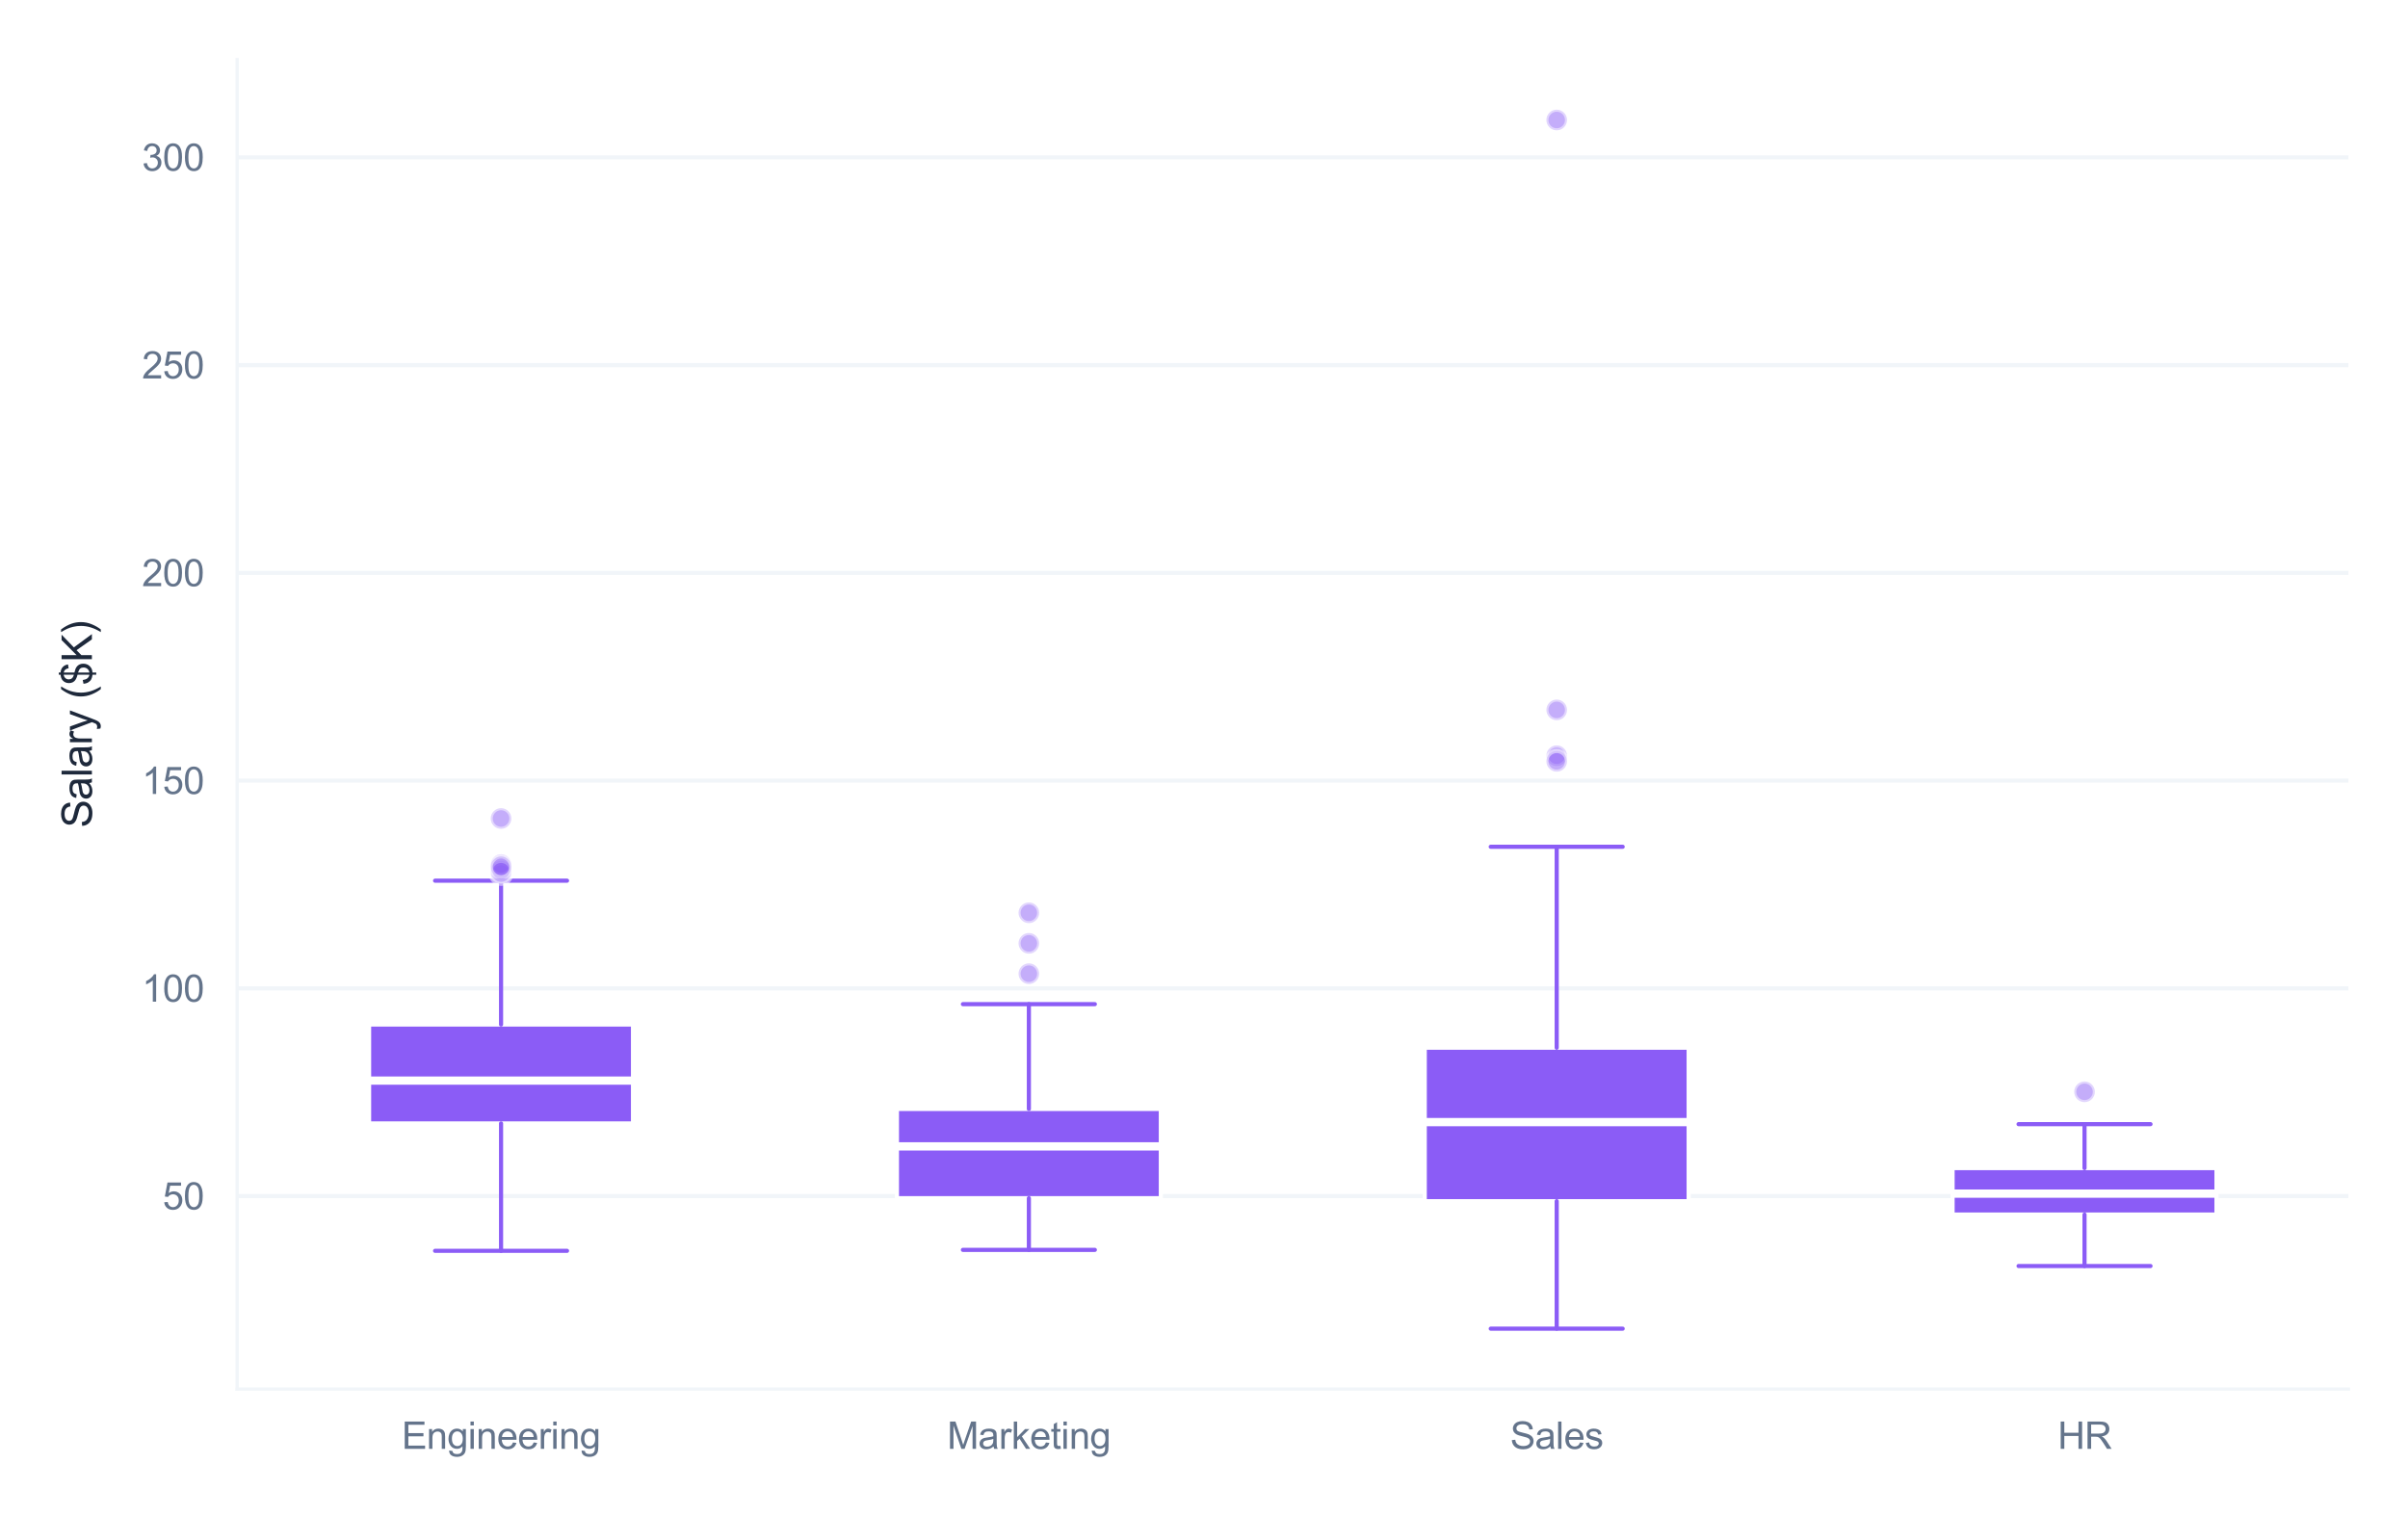 <?xml version="1.0" encoding="utf-8" standalone="no"?>
<!DOCTYPE svg PUBLIC "-//W3C//DTD SVG 1.1//EN"
  "http://www.w3.org/Graphics/SVG/1.1/DTD/svg11.dtd">
<svg xmlns:xlink="http://www.w3.org/1999/xlink" viewBox="0 0 582.216 366.615" xmlns="http://www.w3.org/2000/svg" version="1.1">
 <defs>
  <style type="text/css">*{stroke-linejoin: round; stroke-linecap: butt}</style>
 </defs>
 <g id="figure_1">
  <g id="patch_1">
   <path d="M 0 366.615 
L 582.216 366.615 
L 582.216 0 
L 0 0 
z
" style="fill: #ffffff"/>
  </g>
  <g id="axes_1">
   <g id="patch_2">
    <path d="M 57.336 335.879 
L 567.816 335.879 
L 567.816 14.4 
L 57.336 14.4 
z
" style="fill: #ffffff"/>
   </g>
   <g id="matplotlib.axis_1">
    <g id="xtick_1">
     <g id="line2d_1">
      <path d="M 121.146 335.879 
L 121.146 14.4 
" clip-path="url(#p6d244c0510)" style="fill: none; stroke: #ffffff; stroke-width: 0.8; stroke-linecap: round"/>
     </g>
     <g id="text_1">
      <!-- Engineering -->
      <g style="fill: #64748b" transform="translate(97.13 350.321) scale(0.09 -0.09)">
       <defs>
        <path id="ArialMT-45" d="M 506 0 
L 506 4581 
L 3819 4581 
L 3819 4041 
L 1113 4041 
L 1113 2638 
L 3647 2638 
L 3647 2100 
L 1113 2100 
L 1113 541 
L 3925 541 
L 3925 0 
L 506 0 
z
" transform="scale(0.016)"/>
        <path id="ArialMT-6e" d="M 422 0 
L 422 3319 
L 928 3319 
L 928 2847 
Q 1294 3394 1984 3394 
Q 2284 3394 2536 3286 
Q 2788 3178 2913 3003 
Q 3038 2828 3088 2588 
Q 3119 2431 3119 2041 
L 3119 0 
L 2556 0 
L 2556 2019 
Q 2556 2363 2490 2533 
Q 2425 2703 2258 2804 
Q 2091 2906 1866 2906 
Q 1506 2906 1245 2678 
Q 984 2450 984 1813 
L 984 0 
L 422 0 
z
" transform="scale(0.016)"/>
        <path id="ArialMT-67" d="M 319 -275 
L 866 -356 
Q 900 -609 1056 -725 
Q 1266 -881 1628 -881 
Q 2019 -881 2231 -725 
Q 2444 -569 2519 -288 
Q 2563 -116 2559 434 
Q 2191 0 1641 0 
Q 956 0 581 494 
Q 206 988 206 1678 
Q 206 2153 378 2554 
Q 550 2956 876 3175 
Q 1203 3394 1644 3394 
Q 2231 3394 2613 2919 
L 2613 3319 
L 3131 3319 
L 3131 450 
Q 3131 -325 2973 -648 
Q 2816 -972 2473 -1159 
Q 2131 -1347 1631 -1347 
Q 1038 -1347 672 -1080 
Q 306 -813 319 -275 
z
M 784 1719 
Q 784 1066 1043 766 
Q 1303 466 1694 466 
Q 2081 466 2343 764 
Q 2606 1063 2606 1700 
Q 2606 2309 2336 2618 
Q 2066 2928 1684 2928 
Q 1309 2928 1046 2623 
Q 784 2319 784 1719 
z
" transform="scale(0.016)"/>
        <path id="ArialMT-69" d="M 425 3934 
L 425 4581 
L 988 4581 
L 988 3934 
L 425 3934 
z
M 425 0 
L 425 3319 
L 988 3319 
L 988 0 
L 425 0 
z
" transform="scale(0.016)"/>
        <path id="ArialMT-65" d="M 2694 1069 
L 3275 997 
Q 3138 488 2766 206 
Q 2394 -75 1816 -75 
Q 1088 -75 661 373 
Q 234 822 234 1631 
Q 234 2469 665 2931 
Q 1097 3394 1784 3394 
Q 2450 3394 2872 2941 
Q 3294 2488 3294 1666 
Q 3294 1616 3291 1516 
L 816 1516 
Q 847 969 1125 678 
Q 1403 388 1819 388 
Q 2128 388 2347 550 
Q 2566 713 2694 1069 
z
M 847 1978 
L 2700 1978 
Q 2663 2397 2488 2606 
Q 2219 2931 1791 2931 
Q 1403 2931 1139 2672 
Q 875 2413 847 1978 
z
" transform="scale(0.016)"/>
        <path id="ArialMT-72" d="M 416 0 
L 416 3319 
L 922 3319 
L 922 2816 
Q 1116 3169 1280 3281 
Q 1444 3394 1641 3394 
Q 1925 3394 2219 3213 
L 2025 2691 
Q 1819 2813 1613 2813 
Q 1428 2813 1281 2702 
Q 1134 2591 1072 2394 
Q 978 2094 978 1738 
L 978 0 
L 416 0 
z
" transform="scale(0.016)"/>
       </defs>
       <use xlink:href="#ArialMT-45"/>
       <use xlink:href="#ArialMT-6e" transform="translate(66.699 0)"/>
       <use xlink:href="#ArialMT-67" transform="translate(122.314 0)"/>
       <use xlink:href="#ArialMT-69" transform="translate(177.93 0)"/>
       <use xlink:href="#ArialMT-6e" transform="translate(200.146 0)"/>
       <use xlink:href="#ArialMT-65" transform="translate(255.762 0)"/>
       <use xlink:href="#ArialMT-65" transform="translate(311.377 0)"/>
       <use xlink:href="#ArialMT-72" transform="translate(366.992 0)"/>
       <use xlink:href="#ArialMT-69" transform="translate(400.293 0)"/>
       <use xlink:href="#ArialMT-6e" transform="translate(422.51 0)"/>
       <use xlink:href="#ArialMT-67" transform="translate(478.125 0)"/>
      </g>
     </g>
    </g>
    <g id="xtick_2">
     <g id="line2d_2">
      <path d="M 248.766 335.879 
L 248.766 14.4 
" clip-path="url(#p6d244c0510)" style="fill: none; stroke: #ffffff; stroke-width: 0.8; stroke-linecap: round"/>
     </g>
     <g id="text_2">
      <!-- Marketing -->
      <g style="fill: #64748b" transform="translate(229.01 350.321) scale(0.09 -0.09)">
       <defs>
        <path id="ArialMT-4d" d="M 475 0 
L 475 4581 
L 1388 4581 
L 2472 1338 
Q 2622 884 2691 659 
Q 2769 909 2934 1394 
L 4031 4581 
L 4847 4581 
L 4847 0 
L 4263 0 
L 4263 3834 
L 2931 0 
L 2384 0 
L 1059 3900 
L 1059 0 
L 475 0 
z
" transform="scale(0.016)"/>
        <path id="ArialMT-61" d="M 2588 409 
Q 2275 144 1986 34 
Q 1697 -75 1366 -75 
Q 819 -75 525 192 
Q 231 459 231 875 
Q 231 1119 342 1320 
Q 453 1522 633 1644 
Q 813 1766 1038 1828 
Q 1203 1872 1538 1913 
Q 2219 1994 2541 2106 
Q 2544 2222 2544 2253 
Q 2544 2597 2384 2738 
Q 2169 2928 1744 2928 
Q 1347 2928 1158 2789 
Q 969 2650 878 2297 
L 328 2372 
Q 403 2725 575 2942 
Q 747 3159 1072 3276 
Q 1397 3394 1825 3394 
Q 2250 3394 2515 3294 
Q 2781 3194 2906 3042 
Q 3031 2891 3081 2659 
Q 3109 2516 3109 2141 
L 3109 1391 
Q 3109 606 3145 398 
Q 3181 191 3288 0 
L 2700 0 
Q 2613 175 2588 409 
z
M 2541 1666 
Q 2234 1541 1622 1453 
Q 1275 1403 1131 1340 
Q 988 1278 909 1158 
Q 831 1038 831 891 
Q 831 666 1001 516 
Q 1172 366 1500 366 
Q 1825 366 2078 508 
Q 2331 650 2450 897 
Q 2541 1088 2541 1459 
L 2541 1666 
z
" transform="scale(0.016)"/>
        <path id="ArialMT-6b" d="M 425 0 
L 425 4581 
L 988 4581 
L 988 1969 
L 2319 3319 
L 3047 3319 
L 1778 2088 
L 3175 0 
L 2481 0 
L 1384 1697 
L 988 1316 
L 988 0 
L 425 0 
z
" transform="scale(0.016)"/>
        <path id="ArialMT-74" d="M 1650 503 
L 1731 6 
Q 1494 -44 1306 -44 
Q 1000 -44 831 53 
Q 663 150 594 308 
Q 525 466 525 972 
L 525 2881 
L 113 2881 
L 113 3319 
L 525 3319 
L 525 4141 
L 1084 4478 
L 1084 3319 
L 1650 3319 
L 1650 2881 
L 1084 2881 
L 1084 941 
Q 1084 700 1114 631 
Q 1144 563 1211 522 
Q 1278 481 1403 481 
Q 1497 481 1650 503 
z
" transform="scale(0.016)"/>
       </defs>
       <use xlink:href="#ArialMT-4d"/>
       <use xlink:href="#ArialMT-61" transform="translate(83.301 0)"/>
       <use xlink:href="#ArialMT-72" transform="translate(138.916 0)"/>
       <use xlink:href="#ArialMT-6b" transform="translate(172.217 0)"/>
       <use xlink:href="#ArialMT-65" transform="translate(222.217 0)"/>
       <use xlink:href="#ArialMT-74" transform="translate(277.832 0)"/>
       <use xlink:href="#ArialMT-69" transform="translate(305.615 0)"/>
       <use xlink:href="#ArialMT-6e" transform="translate(327.832 0)"/>
       <use xlink:href="#ArialMT-67" transform="translate(383.447 0)"/>
      </g>
     </g>
    </g>
    <g id="xtick_3">
     <g id="line2d_3">
      <path d="M 376.386 335.879 
L 376.386 14.4 
" clip-path="url(#p6d244c0510)" style="fill: none; stroke: #ffffff; stroke-width: 0.8; stroke-linecap: round"/>
     </g>
     <g id="text_3">
      <!-- Sales -->
      <g style="fill: #64748b" transform="translate(365.13 350.321) scale(0.09 -0.09)">
       <defs>
        <path id="ArialMT-53" d="M 288 1472 
L 859 1522 
Q 900 1178 1048 958 
Q 1197 738 1509 602 
Q 1822 466 2213 466 
Q 2559 466 2825 569 
Q 3091 672 3220 851 
Q 3350 1031 3350 1244 
Q 3350 1459 3225 1620 
Q 3100 1781 2813 1891 
Q 2628 1963 1997 2114 
Q 1366 2266 1113 2400 
Q 784 2572 623 2826 
Q 463 3081 463 3397 
Q 463 3744 659 4045 
Q 856 4347 1234 4503 
Q 1613 4659 2075 4659 
Q 2584 4659 2973 4495 
Q 3363 4331 3572 4012 
Q 3781 3694 3797 3291 
L 3216 3247 
Q 3169 3681 2898 3903 
Q 2628 4125 2100 4125 
Q 1550 4125 1298 3923 
Q 1047 3722 1047 3438 
Q 1047 3191 1225 3031 
Q 1400 2872 2139 2705 
Q 2878 2538 3153 2413 
Q 3553 2228 3743 1945 
Q 3934 1663 3934 1294 
Q 3934 928 3725 604 
Q 3516 281 3123 101 
Q 2731 -78 2241 -78 
Q 1619 -78 1198 103 
Q 778 284 539 648 
Q 300 1013 288 1472 
z
" transform="scale(0.016)"/>
        <path id="ArialMT-6c" d="M 409 0 
L 409 4581 
L 972 4581 
L 972 0 
L 409 0 
z
" transform="scale(0.016)"/>
        <path id="ArialMT-73" d="M 197 991 
L 753 1078 
Q 800 744 1014 566 
Q 1228 388 1613 388 
Q 2000 388 2187 545 
Q 2375 703 2375 916 
Q 2375 1106 2209 1216 
Q 2094 1291 1634 1406 
Q 1016 1563 777 1677 
Q 538 1791 414 1992 
Q 291 2194 291 2438 
Q 291 2659 392 2848 
Q 494 3038 669 3163 
Q 800 3259 1026 3326 
Q 1253 3394 1513 3394 
Q 1903 3394 2198 3281 
Q 2494 3169 2634 2976 
Q 2775 2784 2828 2463 
L 2278 2388 
Q 2241 2644 2061 2787 
Q 1881 2931 1553 2931 
Q 1166 2931 1000 2803 
Q 834 2675 834 2503 
Q 834 2394 903 2306 
Q 972 2216 1119 2156 
Q 1203 2125 1616 2013 
Q 2213 1853 2448 1751 
Q 2684 1650 2818 1456 
Q 2953 1263 2953 975 
Q 2953 694 2789 445 
Q 2625 197 2315 61 
Q 2006 -75 1616 -75 
Q 969 -75 630 194 
Q 291 463 197 991 
z
" transform="scale(0.016)"/>
       </defs>
       <use xlink:href="#ArialMT-53"/>
       <use xlink:href="#ArialMT-61" transform="translate(66.699 0)"/>
       <use xlink:href="#ArialMT-6c" transform="translate(122.314 0)"/>
       <use xlink:href="#ArialMT-65" transform="translate(144.531 0)"/>
       <use xlink:href="#ArialMT-73" transform="translate(200.146 0)"/>
      </g>
     </g>
    </g>
    <g id="xtick_4">
     <g id="line2d_4">
      <path d="M 504.006 335.879 
L 504.006 14.4 
" clip-path="url(#p6d244c0510)" style="fill: none; stroke: #ffffff; stroke-width: 0.8; stroke-linecap: round"/>
     </g>
     <g id="text_4">
      <!-- HR -->
      <g style="fill: #64748b" transform="translate(497.507 350.321) scale(0.09 -0.09)">
       <defs>
        <path id="ArialMT-48" d="M 513 0 
L 513 4581 
L 1119 4581 
L 1119 2700 
L 3500 2700 
L 3500 4581 
L 4106 4581 
L 4106 0 
L 3500 0 
L 3500 2159 
L 1119 2159 
L 1119 0 
L 513 0 
z
" transform="scale(0.016)"/>
        <path id="ArialMT-52" d="M 503 0 
L 503 4581 
L 2534 4581 
Q 3147 4581 3465 4457 
Q 3784 4334 3975 4021 
Q 4166 3709 4166 3331 
Q 4166 2844 3850 2509 
Q 3534 2175 2875 2084 
Q 3116 1969 3241 1856 
Q 3506 1613 3744 1247 
L 4541 0 
L 3778 0 
L 3172 953 
Q 2906 1366 2734 1584 
Q 2563 1803 2427 1890 
Q 2291 1978 2150 2013 
Q 2047 2034 1813 2034 
L 1109 2034 
L 1109 0 
L 503 0 
z
M 1109 2559 
L 2413 2559 
Q 2828 2559 3062 2645 
Q 3297 2731 3419 2920 
Q 3541 3109 3541 3331 
Q 3541 3656 3305 3865 
Q 3069 4075 2559 4075 
L 1109 4075 
L 1109 2559 
z
" transform="scale(0.016)"/>
       </defs>
       <use xlink:href="#ArialMT-48"/>
       <use xlink:href="#ArialMT-52" transform="translate(72.217 0)"/>
      </g>
     </g>
    </g>
   </g>
   <g id="matplotlib.axis_2">
    <g id="ytick_1">
     <g id="line2d_5">
      <path d="M 57.336 289.215 
L 567.816 289.215 
" clip-path="url(#p6d244c0510)" style="fill: none; stroke: #f1f5f9; stroke-linecap: round"/>
     </g>
     <g id="text_5">
      <!-- 50 -->
      <g style="fill: #64748b" transform="translate(39.327 292.436) scale(0.09 -0.09)">
       <defs>
        <path id="ArialMT-35" d="M 266 1200 
L 856 1250 
Q 922 819 1161 601 
Q 1400 384 1738 384 
Q 2144 384 2425 690 
Q 2706 997 2706 1503 
Q 2706 1984 2436 2262 
Q 2166 2541 1728 2541 
Q 1456 2541 1237 2417 
Q 1019 2294 894 2097 
L 366 2166 
L 809 4519 
L 3088 4519 
L 3088 3981 
L 1259 3981 
L 1013 2750 
Q 1425 3038 1878 3038 
Q 2478 3038 2890 2622 
Q 3303 2206 3303 1553 
Q 3303 931 2941 478 
Q 2500 -78 1738 -78 
Q 1113 -78 717 272 
Q 322 622 266 1200 
z
" transform="scale(0.016)"/>
        <path id="ArialMT-30" d="M 266 2259 
Q 266 3072 433 3567 
Q 600 4063 929 4331 
Q 1259 4600 1759 4600 
Q 2128 4600 2406 4451 
Q 2684 4303 2865 4023 
Q 3047 3744 3150 3342 
Q 3253 2941 3253 2259 
Q 3253 1453 3087 958 
Q 2922 463 2592 192 
Q 2263 -78 1759 -78 
Q 1097 -78 719 397 
Q 266 969 266 2259 
z
M 844 2259 
Q 844 1131 1108 757 
Q 1372 384 1759 384 
Q 2147 384 2411 759 
Q 2675 1134 2675 2259 
Q 2675 3391 2411 3762 
Q 2147 4134 1753 4134 
Q 1366 4134 1134 3806 
Q 844 3388 844 2259 
z
" transform="scale(0.016)"/>
       </defs>
       <use xlink:href="#ArialMT-35"/>
       <use xlink:href="#ArialMT-30" transform="translate(55.615 0)"/>
      </g>
     </g>
    </g>
    <g id="ytick_2">
     <g id="line2d_6">
      <path d="M 57.336 238.982 
L 567.816 238.982 
" clip-path="url(#p6d244c0510)" style="fill: none; stroke: #f1f5f9; stroke-linecap: round"/>
     </g>
     <g id="text_6">
      <!-- 100 -->
      <g style="fill: #64748b" transform="translate(34.322 242.203) scale(0.09 -0.09)">
       <defs>
        <path id="ArialMT-31" d="M 2384 0 
L 1822 0 
L 1822 3584 
Q 1619 3391 1289 3197 
Q 959 3003 697 2906 
L 697 3450 
Q 1169 3672 1522 3987 
Q 1875 4303 2022 4600 
L 2384 4600 
L 2384 0 
z
" transform="scale(0.016)"/>
       </defs>
       <use xlink:href="#ArialMT-31"/>
       <use xlink:href="#ArialMT-30" transform="translate(55.615 0)"/>
       <use xlink:href="#ArialMT-30" transform="translate(111.23 0)"/>
      </g>
     </g>
    </g>
    <g id="ytick_3">
     <g id="line2d_7">
      <path d="M 57.336 188.75 
L 567.816 188.75 
" clip-path="url(#p6d244c0510)" style="fill: none; stroke: #f1f5f9; stroke-linecap: round"/>
     </g>
     <g id="text_7">
      <!-- 150 -->
      <g style="fill: #64748b" transform="translate(34.322 191.971) scale(0.09 -0.09)">
       <use xlink:href="#ArialMT-31"/>
       <use xlink:href="#ArialMT-35" transform="translate(55.615 0)"/>
       <use xlink:href="#ArialMT-30" transform="translate(111.23 0)"/>
      </g>
     </g>
    </g>
    <g id="ytick_4">
     <g id="line2d_8">
      <path d="M 57.336 138.518 
L 567.816 138.518 
" clip-path="url(#p6d244c0510)" style="fill: none; stroke: #f1f5f9; stroke-linecap: round"/>
     </g>
     <g id="text_8">
      <!-- 200 -->
      <g style="fill: #64748b" transform="translate(34.322 141.739) scale(0.09 -0.09)">
       <defs>
        <path id="ArialMT-32" d="M 3222 541 
L 3222 0 
L 194 0 
Q 188 203 259 391 
Q 375 700 629 1000 
Q 884 1300 1366 1694 
Q 2113 2306 2375 2664 
Q 2638 3022 2638 3341 
Q 2638 3675 2398 3904 
Q 2159 4134 1775 4134 
Q 1369 4134 1125 3890 
Q 881 3647 878 3216 
L 300 3275 
Q 359 3922 746 4261 
Q 1134 4600 1788 4600 
Q 2447 4600 2831 4234 
Q 3216 3869 3216 3328 
Q 3216 3053 3103 2787 
Q 2991 2522 2730 2228 
Q 2469 1934 1863 1422 
Q 1356 997 1212 845 
Q 1069 694 975 541 
L 3222 541 
z
" transform="scale(0.016)"/>
       </defs>
       <use xlink:href="#ArialMT-32"/>
       <use xlink:href="#ArialMT-30" transform="translate(55.615 0)"/>
       <use xlink:href="#ArialMT-30" transform="translate(111.23 0)"/>
      </g>
     </g>
    </g>
    <g id="ytick_5">
     <g id="line2d_9">
      <path d="M 57.336 88.286 
L 567.816 88.286 
" clip-path="url(#p6d244c0510)" style="fill: none; stroke: #f1f5f9; stroke-linecap: round"/>
     </g>
     <g id="text_9">
      <!-- 250 -->
      <g style="fill: #64748b" transform="translate(34.322 91.507) scale(0.09 -0.09)">
       <use xlink:href="#ArialMT-32"/>
       <use xlink:href="#ArialMT-35" transform="translate(55.615 0)"/>
       <use xlink:href="#ArialMT-30" transform="translate(111.23 0)"/>
      </g>
     </g>
    </g>
    <g id="ytick_6">
     <g id="line2d_10">
      <path d="M 57.336 38.053 
L 567.816 38.053 
" clip-path="url(#p6d244c0510)" style="fill: none; stroke: #f1f5f9; stroke-linecap: round"/>
     </g>
     <g id="text_10">
      <!-- 300 -->
      <g style="fill: #64748b" transform="translate(34.322 41.274) scale(0.09 -0.09)">
       <defs>
        <path id="ArialMT-33" d="M 269 1209 
L 831 1284 
Q 928 806 1161 595 
Q 1394 384 1728 384 
Q 2125 384 2398 659 
Q 2672 934 2672 1341 
Q 2672 1728 2419 1979 
Q 2166 2231 1775 2231 
Q 1616 2231 1378 2169 
L 1441 2663 
Q 1497 2656 1531 2656 
Q 1891 2656 2178 2843 
Q 2466 3031 2466 3422 
Q 2466 3731 2256 3934 
Q 2047 4138 1716 4138 
Q 1388 4138 1169 3931 
Q 950 3725 888 3313 
L 325 3413 
Q 428 3978 793 4289 
Q 1159 4600 1703 4600 
Q 2078 4600 2393 4439 
Q 2709 4278 2876 4000 
Q 3044 3722 3044 3409 
Q 3044 3113 2884 2869 
Q 2725 2625 2413 2481 
Q 2819 2388 3044 2092 
Q 3269 1797 3269 1353 
Q 3269 753 2831 336 
Q 2394 -81 1725 -81 
Q 1122 -81 723 278 
Q 325 638 269 1209 
z
" transform="scale(0.016)"/>
       </defs>
       <use xlink:href="#ArialMT-33"/>
       <use xlink:href="#ArialMT-30" transform="translate(55.615 0)"/>
       <use xlink:href="#ArialMT-30" transform="translate(111.23 0)"/>
      </g>
     </g>
    </g>
    <g id="text_11">
     <!-- Salary ($K) -->
     <g style="fill: #1e293b" transform="translate(22.217 200.146) rotate(-90) scale(0.1 -0.1)">
      <defs>
       <path id="ArialMT-79" d="M 397 -1278 
L 334 -750 
Q 519 -800 656 -800 
Q 844 -800 956 -737 
Q 1069 -675 1141 -563 
Q 1194 -478 1313 -144 
Q 1328 -97 1363 -6 
L 103 3319 
L 709 3319 
L 1400 1397 
Q 1534 1031 1641 628 
Q 1738 1016 1872 1384 
L 2581 3319 
L 3144 3319 
L 1881 -56 
Q 1678 -603 1566 -809 
Q 1416 -1088 1222 -1217 
Q 1028 -1347 759 -1347 
Q 597 -1347 397 -1278 
z
" transform="scale(0.016)"/>
       <path id="ArialMT-20" transform="scale(0.016)"/>
       <path id="ArialMT-28" d="M 1497 -1347 
Q 1031 -759 709 28 
Q 388 816 388 1659 
Q 388 2403 628 3084 
Q 909 3875 1497 4659 
L 1900 4659 
Q 1522 4009 1400 3731 
Q 1209 3300 1100 2831 
Q 966 2247 966 1656 
Q 966 153 1900 -1347 
L 1497 -1347 
z
" transform="scale(0.016)"/>
       <path id="ArialMT-24" d="M 1594 -659 
L 1594 -97 
Q 1172 -44 908 92 
Q 644 228 451 531 
Q 259 834 228 1272 
L 794 1378 
Q 859 925 1025 713 
Q 1263 413 1594 378 
L 1594 2169 
Q 1247 2234 884 2438 
Q 616 2588 470 2853 
Q 325 3119 325 3456 
Q 325 4056 750 4428 
Q 1034 4678 1594 4734 
L 1594 5003 
L 1925 5003 
L 1925 4734 
Q 2416 4688 2703 4447 
Q 3072 4141 3147 3606 
L 2566 3519 
Q 2516 3850 2358 4026 
Q 2200 4203 1925 4259 
L 1925 2638 
Q 2350 2531 2488 2472 
Q 2750 2356 2915 2190 
Q 3081 2025 3170 1797 
Q 3259 1569 3259 1303 
Q 3259 719 2887 328 
Q 2516 -63 1925 -91 
L 1925 -659 
L 1594 -659 
z
M 1594 4266 
Q 1266 4216 1077 4003 
Q 888 3791 888 3500 
Q 888 3213 1048 3019 
Q 1209 2825 1594 2709 
L 1594 4266 
z
M 1925 378 
Q 2253 419 2467 662 
Q 2681 906 2681 1266 
Q 2681 1572 2529 1758 
Q 2378 1944 1925 2091 
L 1925 378 
z
" transform="scale(0.016)"/>
       <path id="ArialMT-4b" d="M 469 0 
L 469 4581 
L 1075 4581 
L 1075 2309 
L 3350 4581 
L 4172 4581 
L 2250 2725 
L 4256 0 
L 3456 0 
L 1825 2319 
L 1075 1588 
L 1075 0 
L 469 0 
z
" transform="scale(0.016)"/>
       <path id="ArialMT-29" d="M 791 -1347 
L 388 -1347 
Q 1322 153 1322 1656 
Q 1322 2244 1188 2822 
Q 1081 3291 891 3722 
Q 769 4003 388 4659 
L 791 4659 
Q 1378 3875 1659 3084 
Q 1900 2403 1900 1659 
Q 1900 816 1576 28 
Q 1253 -759 791 -1347 
z
" transform="scale(0.016)"/>
      </defs>
      <use xlink:href="#ArialMT-53"/>
      <use xlink:href="#ArialMT-61" transform="translate(66.699 0)"/>
      <use xlink:href="#ArialMT-6c" transform="translate(122.314 0)"/>
      <use xlink:href="#ArialMT-61" transform="translate(144.531 0)"/>
      <use xlink:href="#ArialMT-72" transform="translate(200.146 0)"/>
      <use xlink:href="#ArialMT-79" transform="translate(233.447 0)"/>
      <use xlink:href="#ArialMT-20" transform="translate(283.447 0)"/>
      <use xlink:href="#ArialMT-28" transform="translate(311.23 0)"/>
      <use xlink:href="#ArialMT-24" transform="translate(344.531 0)"/>
      <use xlink:href="#ArialMT-4b" transform="translate(400.146 0)"/>
      <use xlink:href="#ArialMT-29" transform="translate(466.846 0)"/>
     </g>
    </g>
   </g>
   <g id="patch_3">
    <path d="M 89.241 271.644 
L 153.051 271.644 
L 153.051 247.722 
L 89.241 247.722 
L 89.241 271.644 
z
" clip-path="url(#p6d244c0510)" style="fill: #8b5cf6; stroke: #ffffff; stroke-linejoin: miter"/>
   </g>
   <g id="line2d_11">
    <path d="M 121.146 271.644 
L 121.146 302.446 
" clip-path="url(#p6d244c0510)" style="fill: none; stroke: #8b5cf6; stroke-linecap: round"/>
   </g>
   <g id="line2d_12">
    <path d="M 121.146 247.722 
L 121.146 212.946 
" clip-path="url(#p6d244c0510)" style="fill: none; stroke: #8b5cf6; stroke-linecap: round"/>
   </g>
   <g id="line2d_13">
    <path d="M 105.194 302.446 
L 137.099 302.446 
" clip-path="url(#p6d244c0510)" style="fill: none; stroke: #8b5cf6; stroke-linecap: round"/>
   </g>
   <g id="line2d_14">
    <path d="M 105.194 212.946 
L 137.099 212.946 
" clip-path="url(#p6d244c0510)" style="fill: none; stroke: #8b5cf6; stroke-linecap: round"/>
   </g>
   <g id="line2d_15">
    <defs>
     <path id="m3f543289fc" d="M 0 2.5 
C 0.663 2.5 1.299 2.237 1.768 1.768 
C 2.237 1.299 2.5 0.663 2.5 0 
C 2.5 -0.663 2.237 -1.299 1.768 -1.768 
C 1.299 -2.237 0.663 -2.5 0 -2.5 
C -0.663 -2.5 -1.299 -2.237 -1.768 -1.768 
C -2.237 -1.299 -2.5 -0.663 -2.5 0 
C -2.5 0.663 -2.237 1.299 -1.768 1.768 
C -1.299 2.237 -0.663 2.5 0 2.5 
z
" style="stroke: #ffffff; stroke-opacity: 0.5"/>
    </defs>
    <g clip-path="url(#p6d244c0510)">
     <use xlink:href="#m3f543289fc" x="121.146" y="211.222" style="fill: #8b5cf6; fill-opacity: 0.5; stroke: #ffffff; stroke-opacity: 0.5"/>
     <use xlink:href="#m3f543289fc" x="121.146" y="209.042" style="fill: #8b5cf6; fill-opacity: 0.5; stroke: #ffffff; stroke-opacity: 0.5"/>
     <use xlink:href="#m3f543289fc" x="121.146" y="197.91" style="fill: #8b5cf6; fill-opacity: 0.5; stroke: #ffffff; stroke-opacity: 0.5"/>
     <use xlink:href="#m3f543289fc" x="121.146" y="210.643" style="fill: #8b5cf6; fill-opacity: 0.5; stroke: #ffffff; stroke-opacity: 0.5"/>
     <use xlink:href="#m3f543289fc" x="121.146" y="209.611" style="fill: #8b5cf6; fill-opacity: 0.5; stroke: #ffffff; stroke-opacity: 0.5"/>
    </g>
   </g>
   <g id="patch_4">
    <path d="M 216.861 289.717 
L 280.671 289.717 
L 280.671 268.137 
L 216.861 268.137 
L 216.861 289.717 
z
" clip-path="url(#p6d244c0510)" style="fill: #8b5cf6; stroke: #ffffff; stroke-linejoin: miter"/>
   </g>
   <g id="line2d_16">
    <path d="M 248.766 289.717 
L 248.766 302.214 
" clip-path="url(#p6d244c0510)" style="fill: none; stroke: #8b5cf6; stroke-linecap: round"/>
   </g>
   <g id="line2d_17">
    <path d="M 248.766 268.137 
L 248.766 242.799 
" clip-path="url(#p6d244c0510)" style="fill: none; stroke: #8b5cf6; stroke-linecap: round"/>
   </g>
   <g id="line2d_18">
    <path d="M 232.814 302.214 
L 264.719 302.214 
" clip-path="url(#p6d244c0510)" style="fill: none; stroke: #8b5cf6; stroke-linecap: round"/>
   </g>
   <g id="line2d_19">
    <path d="M 232.814 242.799 
L 264.719 242.799 
" clip-path="url(#p6d244c0510)" style="fill: none; stroke: #8b5cf6; stroke-linecap: round"/>
   </g>
   <g id="line2d_20">
    <g clip-path="url(#p6d244c0510)">
     <use xlink:href="#m3f543289fc" x="248.766" y="228.096" style="fill: #8b5cf6; fill-opacity: 0.5; stroke: #ffffff; stroke-opacity: 0.5"/>
     <use xlink:href="#m3f543289fc" x="248.766" y="235.436" style="fill: #8b5cf6; fill-opacity: 0.5; stroke: #ffffff; stroke-opacity: 0.5"/>
     <use xlink:href="#m3f543289fc" x="248.766" y="220.709" style="fill: #8b5cf6; fill-opacity: 0.5; stroke: #ffffff; stroke-opacity: 0.5"/>
    </g>
   </g>
   <g id="patch_5">
    <path d="M 344.481 290.437 
L 408.291 290.437 
L 408.291 253.331 
L 344.481 253.331 
L 344.481 290.437 
z
" clip-path="url(#p6d244c0510)" style="fill: #8b5cf6; stroke: #ffffff; stroke-linejoin: miter"/>
   </g>
   <g id="line2d_21">
    <path d="M 376.386 290.437 
L 376.386 321.266 
" clip-path="url(#p6d244c0510)" style="fill: none; stroke: #8b5cf6; stroke-linecap: round"/>
   </g>
   <g id="line2d_22">
    <path d="M 376.386 253.331 
L 376.386 204.745 
" clip-path="url(#p6d244c0510)" style="fill: none; stroke: #8b5cf6; stroke-linecap: round"/>
   </g>
   <g id="line2d_23">
    <path d="M 360.434 321.266 
L 392.339 321.266 
" clip-path="url(#p6d244c0510)" style="fill: none; stroke: #8b5cf6; stroke-linecap: round"/>
   </g>
   <g id="line2d_24">
    <path d="M 360.434 204.745 
L 392.339 204.745 
" clip-path="url(#p6d244c0510)" style="fill: none; stroke: #8b5cf6; stroke-linecap: round"/>
   </g>
   <g id="line2d_25">
    <g clip-path="url(#p6d244c0510)">
     <use xlink:href="#m3f543289fc" x="376.386" y="29.013" style="fill: #8b5cf6; fill-opacity: 0.5; stroke: #ffffff; stroke-opacity: 0.5"/>
     <use xlink:href="#m3f543289fc" x="376.386" y="171.652" style="fill: #8b5cf6; fill-opacity: 0.5; stroke: #ffffff; stroke-opacity: 0.5"/>
     <use xlink:href="#m3f543289fc" x="376.386" y="182.728" style="fill: #8b5cf6; fill-opacity: 0.5; stroke: #ffffff; stroke-opacity: 0.5"/>
     <use xlink:href="#m3f543289fc" x="376.386" y="184.087" style="fill: #8b5cf6; fill-opacity: 0.5; stroke: #ffffff; stroke-opacity: 0.5"/>
    </g>
   </g>
   <g id="patch_6">
    <path d="M 472.101 293.679 
L 535.911 293.679 
L 535.911 282.445 
L 472.101 282.445 
L 472.101 293.679 
z
" clip-path="url(#p6d244c0510)" style="fill: #8b5cf6; stroke: #ffffff; stroke-linejoin: miter"/>
   </g>
   <g id="line2d_26">
    <path d="M 504.006 293.679 
L 504.006 306.117 
" clip-path="url(#p6d244c0510)" style="fill: none; stroke: #8b5cf6; stroke-linecap: round"/>
   </g>
   <g id="line2d_27">
    <path d="M 504.006 282.445 
L 504.006 271.815 
" clip-path="url(#p6d244c0510)" style="fill: none; stroke: #8b5cf6; stroke-linecap: round"/>
   </g>
   <g id="line2d_28">
    <path d="M 488.054 306.117 
L 519.959 306.117 
" clip-path="url(#p6d244c0510)" style="fill: none; stroke: #8b5cf6; stroke-linecap: round"/>
   </g>
   <g id="line2d_29">
    <path d="M 488.054 271.815 
L 519.959 271.815 
" clip-path="url(#p6d244c0510)" style="fill: none; stroke: #8b5cf6; stroke-linecap: round"/>
   </g>
   <g id="line2d_30">
    <g clip-path="url(#p6d244c0510)">
     <use xlink:href="#m3f543289fc" x="504.006" y="263.996" style="fill: #8b5cf6; fill-opacity: 0.5; stroke: #ffffff; stroke-opacity: 0.5"/>
    </g>
   </g>
   <g id="line2d_31">
    <path d="M 89.241 261.284 
L 153.051 261.284 
" clip-path="url(#p6d244c0510)" style="fill: none; stroke: #ffffff; stroke-width: 2"/>
   </g>
   <g id="line2d_32">
    <path d="M 216.861 277.194 
L 280.671 277.194 
" clip-path="url(#p6d244c0510)" style="fill: none; stroke: #ffffff; stroke-width: 2"/>
   </g>
   <g id="line2d_33">
    <path d="M 344.481 271.32 
L 408.291 271.32 
" clip-path="url(#p6d244c0510)" style="fill: none; stroke: #ffffff; stroke-width: 2"/>
   </g>
   <g id="line2d_34">
    <path d="M 472.101 288.614 
L 535.911 288.614 
" clip-path="url(#p6d244c0510)" style="fill: none; stroke: #ffffff; stroke-width: 2"/>
   </g>
   <g id="patch_7">
    <path d="M 57.336 335.879 
L 57.336 14.4 
" style="fill: none; stroke: #f1f5f9; stroke-width: 0.8; stroke-linejoin: miter; stroke-linecap: square"/>
   </g>
   <g id="patch_8">
    <path d="M 57.336 335.879 
L 567.816 335.879 
" style="fill: none; stroke: #f1f5f9; stroke-width: 0.8; stroke-linejoin: miter; stroke-linecap: square"/>
   </g>
  </g>
 </g>
 <defs>
  <clipPath id="p6d244c0510">
   <rect x="57.336" y="14.4" width="510.48" height="321.479"/>
  </clipPath>
 </defs>
</svg>
